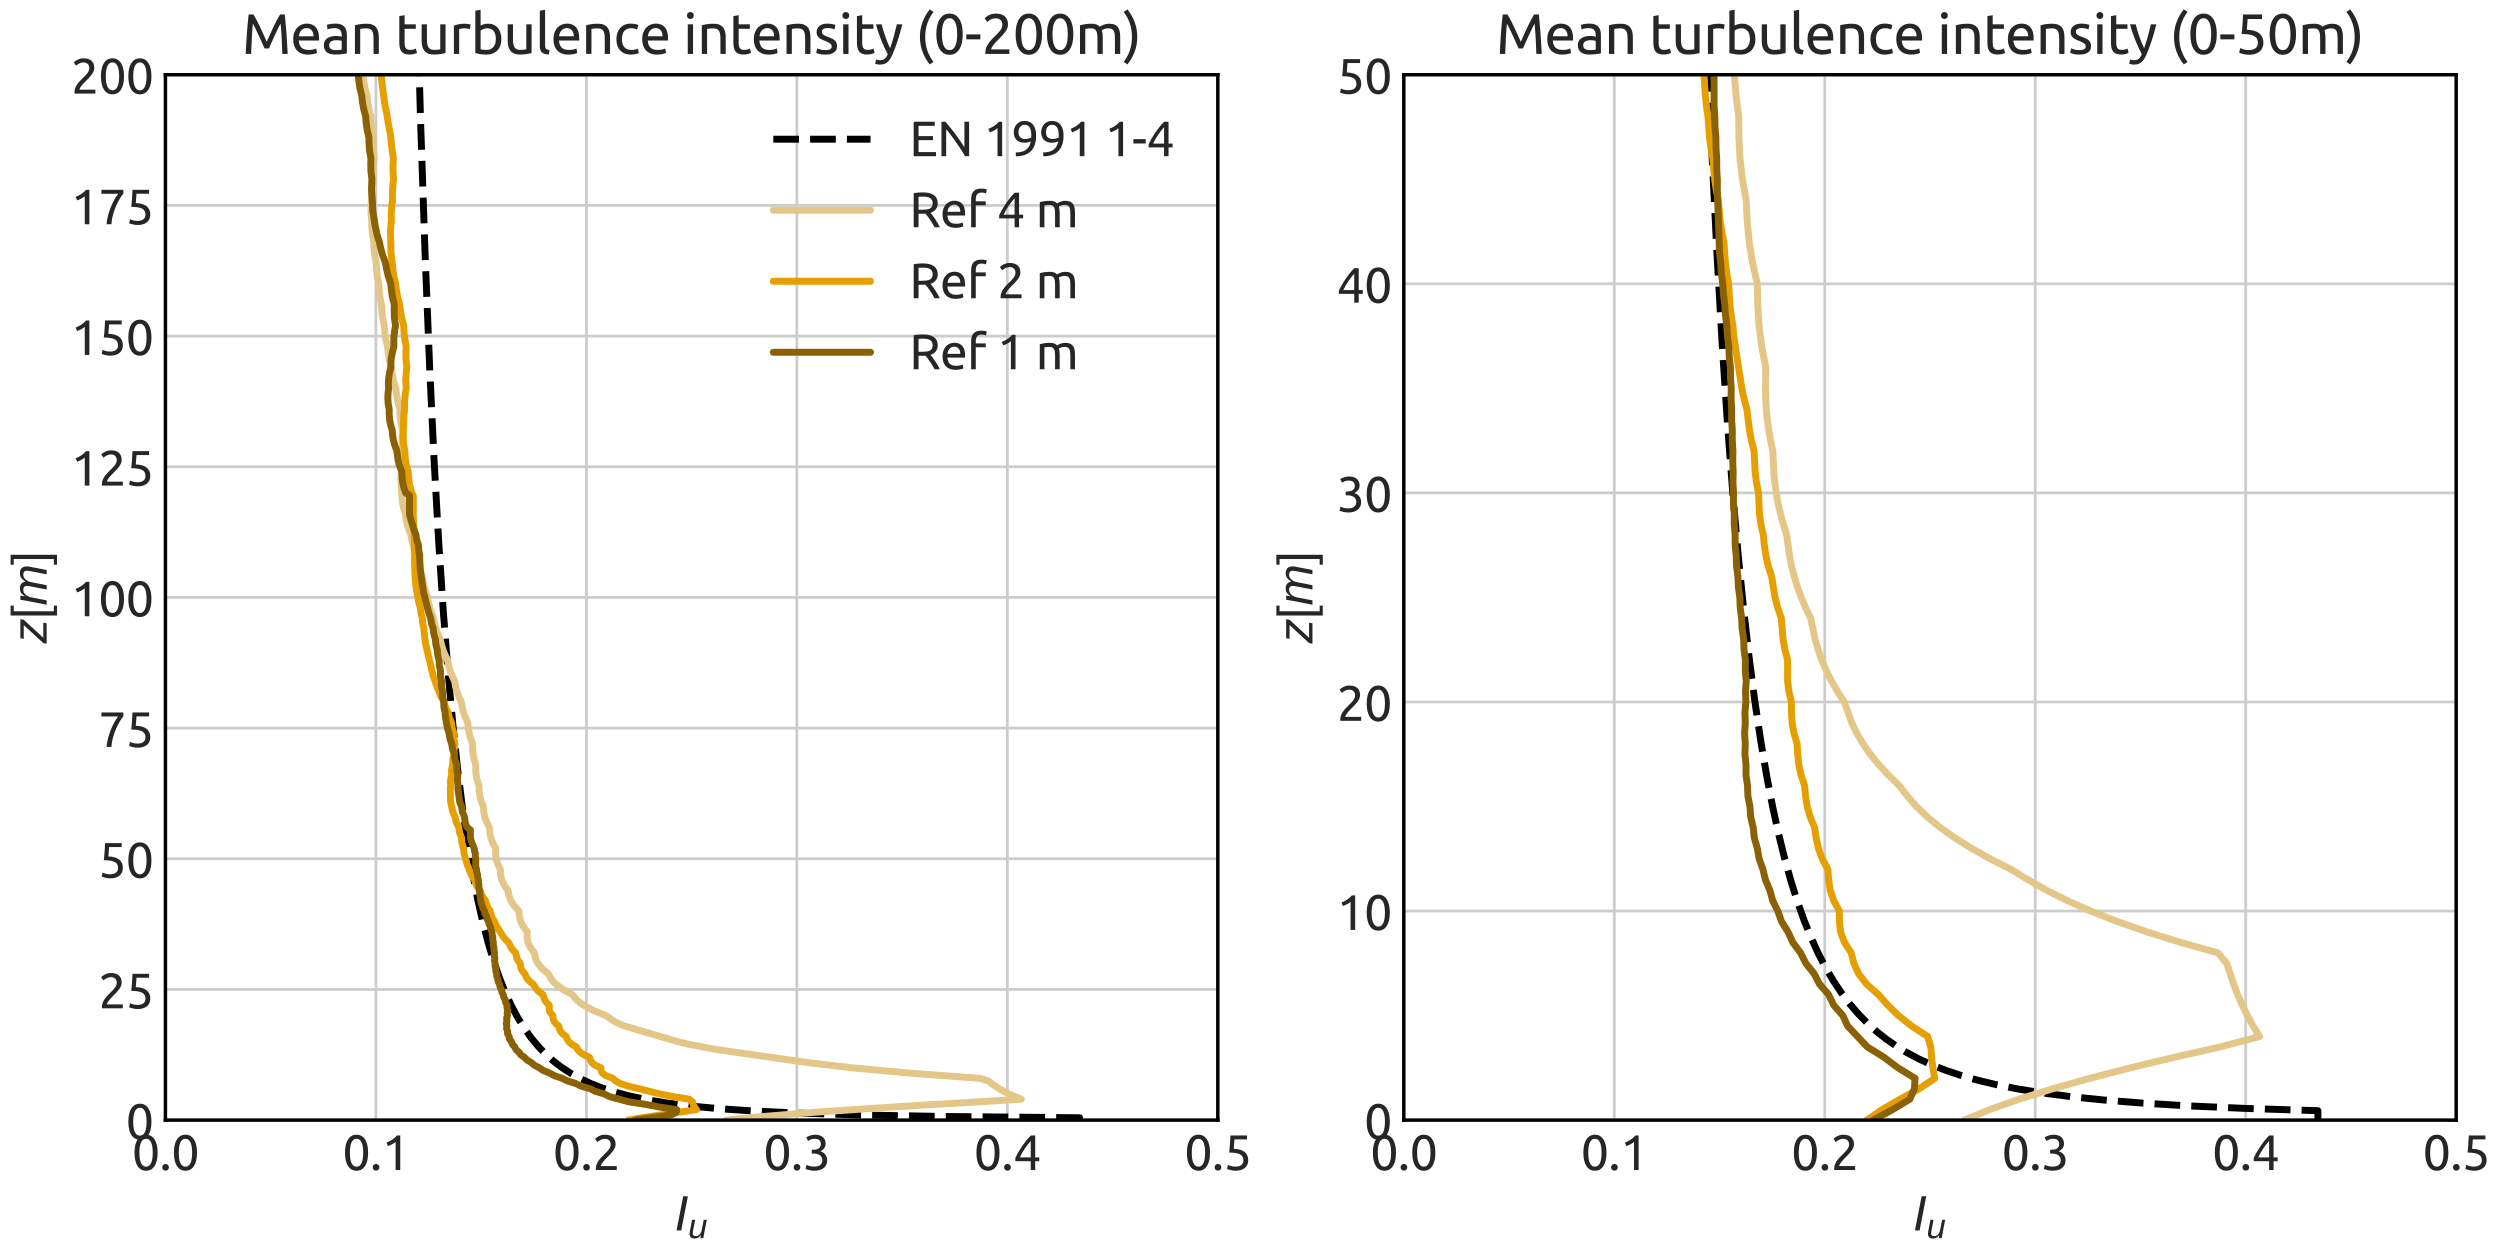 <?xml version="1.0" encoding="utf-8" standalone="no"?>
<!DOCTYPE svg PUBLIC "-//W3C//DTD SVG 1.1//EN"
  "http://www.w3.org/Graphics/SVG/1.1/DTD/svg11.dtd">
<svg xmlns:xlink="http://www.w3.org/1999/xlink" width="720pt" height="360pt" viewBox="0 0 720 360" xmlns="http://www.w3.org/2000/svg" version="1.1">
 <defs>
  <style type="text/css">*{stroke-linejoin: round; stroke-linecap: butt}</style>
 </defs>
 <g id="figure_1">
  <g id="patch_1">
   <path d="M 0 360 
L 720 360 
L 720 0 
L 0 0 
z
" style="fill: #ffffff"/>
  </g>
  <g id="axes_1">
   <g id="patch_2">
    <path d="M 47.644 322.594 
L 350.73 322.594 
L 350.73 21.528 
L 47.644 21.528 
z
" style="fill: #ffffff"/>
   </g>
   <g id="matplotlib.axis_1">
    <g id="xtick_1">
     <g id="line2d_1">
      <path d="M 47.644 322.594 
L 47.644 21.528 
" clip-path="url(#pdcd94ade1b)" style="fill: none; stroke: #cccccc; stroke-width: 0.8; stroke-linecap: round"/>
     </g>
     <g id="line2d_2"/>
     <g id="text_1">
      <!-- 0.0 -->
      <g style="fill: #262626" transform="translate(38.026 336.957) scale(0.14 -0.14)">
       <defs>
        <path id="Ubuntu-30" d="M 320 2221 
Q 320 3334 713 3936 
Q 1107 4538 1805 4538 
Q 2502 4538 2896 3936 
Q 3290 3334 3290 2221 
Q 3290 1107 2896 505 
Q 2502 -96 1805 -96 
Q 1107 -96 713 505 
Q 320 1107 320 2221 
z
M 2662 2221 
Q 2662 2586 2620 2912 
Q 2579 3238 2480 3481 
Q 2381 3725 2214 3869 
Q 2048 4013 1805 4013 
Q 1562 4013 1395 3869 
Q 1229 3725 1129 3481 
Q 1030 3238 988 2912 
Q 947 2586 947 2221 
Q 947 1856 988 1529 
Q 1030 1203 1129 960 
Q 1229 717 1395 573 
Q 1562 429 1805 429 
Q 2048 429 2214 573 
Q 2381 717 2480 960 
Q 2579 1203 2620 1529 
Q 2662 1856 2662 2221 
z
" transform="scale(0.016)"/>
        <path id="Ubuntu-2e" d="M 1216 346 
Q 1216 173 1101 45 
Q 986 -83 787 -83 
Q 589 -83 473 45 
Q 358 173 358 346 
Q 358 518 473 646 
Q 589 774 787 774 
Q 986 774 1101 646 
Q 1216 518 1216 346 
z
" transform="scale(0.016)"/>
       </defs>
       <use xlink:href="#Ubuntu-30"/>
       <use xlink:href="#Ubuntu-2e" transform="translate(56.4 0)"/>
       <use xlink:href="#Ubuntu-30" transform="translate(81 0)"/>
      </g>
     </g>
    </g>
    <g id="xtick_2">
     <g id="line2d_3">
      <path d="M 108.261 322.594 
L 108.261 21.528 
" clip-path="url(#pdcd94ade1b)" style="fill: none; stroke: #cccccc; stroke-width: 0.8; stroke-linecap: round"/>
     </g>
     <g id="line2d_4"/>
     <g id="text_2">
      <!-- 0.1 -->
      <g style="fill: #262626" transform="translate(98.643 336.957) scale(0.14 -0.14)">
       <defs>
        <path id="Ubuntu-31" d="M 595 3520 
Q 960 3661 1305 3881 
Q 1651 4102 1939 4435 
L 2362 4435 
L 2362 0 
L 1766 0 
L 1766 3610 
Q 1690 3539 1578 3462 
Q 1466 3386 1334 3315 
Q 1203 3245 1059 3181 
Q 915 3117 781 3072 
L 595 3520 
z
" transform="scale(0.016)"/>
       </defs>
       <use xlink:href="#Ubuntu-30"/>
       <use xlink:href="#Ubuntu-2e" transform="translate(56.4 0)"/>
       <use xlink:href="#Ubuntu-31" transform="translate(81 0)"/>
      </g>
     </g>
    </g>
    <g id="xtick_3">
     <g id="line2d_5">
      <path d="M 168.878 322.594 
L 168.878 21.528 
" clip-path="url(#pdcd94ade1b)" style="fill: none; stroke: #cccccc; stroke-width: 0.8; stroke-linecap: round"/>
     </g>
     <g id="line2d_6"/>
     <g id="text_3">
      <!-- 0.2 -->
      <g style="fill: #262626" transform="translate(159.26 336.957) scale(0.14 -0.14)">
       <defs>
        <path id="Ubuntu-32" d="M 2989 3302 
Q 2989 3072 2896 2857 
Q 2803 2643 2649 2435 
Q 2496 2227 2304 2025 
Q 2112 1824 1920 1632 
Q 1811 1523 1667 1376 
Q 1523 1229 1395 1069 
Q 1267 909 1180 761 
Q 1094 614 1094 506 
L 3136 506 
L 3136 0 
L 448 0 
Q 442 38 442 76 
Q 442 115 442 147 
Q 442 448 541 707 
Q 640 966 800 1196 
Q 960 1427 1158 1632 
Q 1357 1837 1549 2029 
Q 1709 2182 1853 2332 
Q 1997 2483 2109 2633 
Q 2221 2784 2288 2944 
Q 2355 3104 2355 3283 
Q 2355 3475 2294 3609 
Q 2234 3744 2131 3833 
Q 2029 3923 1891 3964 
Q 1754 4006 1600 4006 
Q 1414 4006 1260 3955 
Q 1107 3904 985 3837 
Q 864 3770 781 3696 
Q 698 3622 653 3584 
L 358 4006 
Q 416 4070 531 4163 
Q 646 4256 806 4339 
Q 966 4422 1164 4480 
Q 1363 4538 1594 4538 
Q 2291 4538 2640 4214 
Q 2989 3891 2989 3302 
z
" transform="scale(0.016)"/>
       </defs>
       <use xlink:href="#Ubuntu-30"/>
       <use xlink:href="#Ubuntu-2e" transform="translate(56.4 0)"/>
       <use xlink:href="#Ubuntu-32" transform="translate(81 0)"/>
      </g>
     </g>
    </g>
    <g id="xtick_4">
     <g id="line2d_7">
      <path d="M 229.496 322.594 
L 229.496 21.528 
" clip-path="url(#pdcd94ade1b)" style="fill: none; stroke: #cccccc; stroke-width: 0.8; stroke-linecap: round"/>
     </g>
     <g id="line2d_8"/>
     <g id="text_4">
      <!-- 0.3 -->
      <g style="fill: #262626" transform="translate(219.877 336.957) scale(0.14 -0.14)">
       <defs>
        <path id="Ubuntu-33" d="M 1446 435 
Q 2016 435 2262 659 
Q 2509 883 2509 1261 
Q 2509 1504 2406 1670 
Q 2304 1837 2137 1936 
Q 1971 2035 1750 2076 
Q 1530 2118 1299 2118 
L 1146 2118 
L 1146 2605 
L 1357 2605 
Q 1517 2605 1686 2637 
Q 1856 2669 1997 2752 
Q 2138 2835 2227 2979 
Q 2317 3123 2317 3341 
Q 2317 3520 2253 3648 
Q 2189 3776 2083 3859 
Q 1978 3942 1840 3977 
Q 1702 4013 1549 4013 
Q 1242 4013 1027 3923 
Q 813 3834 666 3738 
L 435 4192 
Q 512 4243 630 4304 
Q 749 4365 896 4416 
Q 1043 4467 1212 4502 
Q 1382 4538 1568 4538 
Q 1920 4538 2176 4451 
Q 2432 4365 2598 4208 
Q 2765 4051 2848 3836 
Q 2931 3622 2931 3373 
Q 2931 3027 2732 2780 
Q 2534 2534 2253 2406 
Q 2426 2355 2586 2259 
Q 2746 2163 2864 2016 
Q 2982 1869 3056 1677 
Q 3130 1485 3130 1248 
Q 3130 960 3030 713 
Q 2931 467 2723 288 
Q 2515 109 2201 6 
Q 1888 -96 1459 -96 
Q 1293 -96 1117 -70 
Q 941 -45 787 -6 
Q 634 32 518 70 
Q 403 109 352 134 
L 467 653 
Q 576 602 829 518 
Q 1082 435 1446 435 
z
" transform="scale(0.016)"/>
       </defs>
       <use xlink:href="#Ubuntu-30"/>
       <use xlink:href="#Ubuntu-2e" transform="translate(56.4 0)"/>
       <use xlink:href="#Ubuntu-33" transform="translate(81 0)"/>
      </g>
     </g>
    </g>
    <g id="xtick_5">
     <g id="line2d_9">
      <path d="M 290.113 322.594 
L 290.113 21.528 
" clip-path="url(#pdcd94ade1b)" style="fill: none; stroke: #cccccc; stroke-width: 0.8; stroke-linecap: round"/>
     </g>
     <g id="line2d_10"/>
     <g id="text_5">
      <!-- 0.4 -->
      <g style="fill: #262626" transform="translate(280.494 336.957) scale(0.14 -0.14)">
       <defs>
        <path id="Ubuntu-34" d="M 256 1536 
Q 378 1818 589 2192 
Q 800 2566 1065 2963 
Q 1331 3360 1635 3744 
Q 1939 4128 2246 4435 
L 2816 4435 
L 2816 1619 
L 3341 1619 
L 3341 1133 
L 2816 1133 
L 2816 0 
L 2240 0 
L 2240 1133 
L 256 1133 
L 256 1536 
z
M 2240 3731 
Q 2048 3526 1853 3273 
Q 1658 3021 1472 2745 
Q 1286 2470 1123 2182 
Q 960 1894 832 1619 
L 2240 1619 
L 2240 3731 
z
" transform="scale(0.016)"/>
       </defs>
       <use xlink:href="#Ubuntu-30"/>
       <use xlink:href="#Ubuntu-2e" transform="translate(56.4 0)"/>
       <use xlink:href="#Ubuntu-34" transform="translate(81 0)"/>
      </g>
     </g>
    </g>
    <g id="xtick_6">
     <g id="line2d_11">
      <path d="M 350.73 322.594 
L 350.73 21.528 
" clip-path="url(#pdcd94ade1b)" style="fill: none; stroke: #cccccc; stroke-width: 0.8; stroke-linecap: round"/>
     </g>
     <g id="line2d_12"/>
     <g id="text_6">
      <!-- 0.5 -->
      <g style="fill: #262626" transform="translate(341.112 336.957) scale(0.14 -0.14)">
       <defs>
        <path id="Ubuntu-35" d="M 1274 2726 
Q 2240 2688 2691 2304 
Q 3142 1920 3142 1261 
Q 3142 966 3043 716 
Q 2944 467 2742 288 
Q 2541 109 2233 6 
Q 1926 -96 1504 -96 
Q 1338 -96 1165 -70 
Q 992 -45 845 -6 
Q 698 32 582 70 
Q 467 109 416 134 
L 531 653 
Q 640 602 886 518 
Q 1133 435 1491 435 
Q 1779 435 1974 499 
Q 2170 563 2291 672 
Q 2413 781 2467 925 
Q 2522 1069 2522 1229 
Q 2522 1472 2438 1661 
Q 2355 1850 2144 1978 
Q 1933 2106 1581 2173 
Q 1229 2240 691 2240 
Q 730 2554 752 2829 
Q 774 3104 793 3366 
Q 813 3629 825 3888 
Q 838 4147 851 4435 
L 2989 4435 
L 2989 3930 
L 1370 3930 
Q 1363 3834 1350 3670 
Q 1338 3507 1325 3331 
Q 1312 3155 1299 2988 
Q 1286 2822 1274 2726 
z
" transform="scale(0.016)"/>
       </defs>
       <use xlink:href="#Ubuntu-30"/>
       <use xlink:href="#Ubuntu-2e" transform="translate(56.4 0)"/>
       <use xlink:href="#Ubuntu-35" transform="translate(81 0)"/>
      </g>
     </g>
    </g>
    <g id="text_7">
     <!-- $I_{u}$ -->
     <g style="fill: #262626" transform="translate(194.287 354.41) scale(0.14 -0.14)">
      <defs>
       <path id="LiberationSans-Italic-49" d="M 253 0 
L 1109 4403 
L 1706 4403 
L 850 0 
L 253 0 
z
" transform="scale(0.016)"/>
       <path id="LiberationSans-Italic-75" d="M 1297 3381 
L 903 1366 
Q 847 1091 847 897 
Q 847 375 1406 375 
Q 1800 375 2100 675 
Q 2400 975 2500 1488 
L 2869 3381 
L 3431 3381 
L 2913 722 
Q 2850 425 2791 0 
L 2259 0 
Q 2259 34 2292 242 
Q 2325 450 2347 578 
L 2338 578 
Q 2078 219 1817 80 
Q 1556 -59 1197 -59 
Q 734 -59 501 169 
Q 269 397 269 828 
Q 269 1028 334 1341 
L 731 3381 
L 1297 3381 
z
" transform="scale(0.016)"/>
      </defs>
      <use xlink:href="#LiberationSans-Italic-49" transform="translate(0 0.203)"/>
      <use xlink:href="#LiberationSans-Italic-75" transform="translate(27.783 -15.645) scale(0.7)"/>
     </g>
    </g>
   </g>
   <g id="matplotlib.axis_2">
    <g id="ytick_1">
     <g id="line2d_13">
      <path d="M 47.644 322.594 
L 350.73 322.594 
" clip-path="url(#pdcd94ade1b)" style="fill: none; stroke: #cccccc; stroke-width: 0.8; stroke-linecap: round"/>
     </g>
     <g id="line2d_14"/>
     <g id="text_8">
      <!-- 0 -->
      <g style="fill: #262626" transform="translate(36.247 328.025) scale(0.14 -0.14)">
       <use xlink:href="#Ubuntu-30"/>
      </g>
     </g>
    </g>
    <g id="ytick_2">
     <g id="line2d_15">
      <path d="M 47.644 284.96 
L 350.73 284.96 
" clip-path="url(#pdcd94ade1b)" style="fill: none; stroke: #cccccc; stroke-width: 0.8; stroke-linecap: round"/>
     </g>
     <g id="line2d_16"/>
     <g id="text_9">
      <!-- 25 -->
      <g style="fill: #262626" transform="translate(28.35 290.392) scale(0.14 -0.14)">
       <use xlink:href="#Ubuntu-32"/>
       <use xlink:href="#Ubuntu-35" transform="translate(56.4 0)"/>
      </g>
     </g>
    </g>
    <g id="ytick_3">
     <g id="line2d_17">
      <path d="M 47.644 247.327 
L 350.73 247.327 
" clip-path="url(#pdcd94ade1b)" style="fill: none; stroke: #cccccc; stroke-width: 0.8; stroke-linecap: round"/>
     </g>
     <g id="line2d_18"/>
     <g id="text_10">
      <!-- 50 -->
      <g style="fill: #262626" transform="translate(28.35 252.759) scale(0.14 -0.14)">
       <use xlink:href="#Ubuntu-35"/>
       <use xlink:href="#Ubuntu-30" transform="translate(56.4 0)"/>
      </g>
     </g>
    </g>
    <g id="ytick_4">
     <g id="line2d_19">
      <path d="M 47.644 209.694 
L 350.73 209.694 
" clip-path="url(#pdcd94ade1b)" style="fill: none; stroke: #cccccc; stroke-width: 0.8; stroke-linecap: round"/>
     </g>
     <g id="line2d_20"/>
     <g id="text_11">
      <!-- 75 -->
      <g style="fill: #262626" transform="translate(28.35 215.125) scale(0.14 -0.14)">
       <defs>
        <path id="Ubuntu-37" d="M 1043 0 
Q 1082 512 1226 1078 
Q 1370 1645 1581 2179 
Q 1792 2714 2045 3171 
Q 2298 3629 2541 3917 
L 384 3917 
L 384 4435 
L 3206 4435 
L 3206 3942 
Q 2995 3699 2739 3273 
Q 2483 2848 2256 2320 
Q 2029 1792 1865 1193 
Q 1702 595 1664 0 
L 1043 0 
z
" transform="scale(0.016)"/>
       </defs>
       <use xlink:href="#Ubuntu-37"/>
       <use xlink:href="#Ubuntu-35" transform="translate(56.4 0)"/>
      </g>
     </g>
    </g>
    <g id="ytick_5">
     <g id="line2d_21">
      <path d="M 47.644 172.061 
L 350.73 172.061 
" clip-path="url(#pdcd94ade1b)" style="fill: none; stroke: #cccccc; stroke-width: 0.8; stroke-linecap: round"/>
     </g>
     <g id="line2d_22"/>
     <g id="text_12">
      <!-- 100 -->
      <g style="fill: #262626" transform="translate(20.453 177.492) scale(0.14 -0.14)">
       <use xlink:href="#Ubuntu-31"/>
       <use xlink:href="#Ubuntu-30" transform="translate(56.4 0)"/>
       <use xlink:href="#Ubuntu-30" transform="translate(112.8 0)"/>
      </g>
     </g>
    </g>
    <g id="ytick_6">
     <g id="line2d_23">
      <path d="M 47.644 134.427 
L 350.73 134.427 
" clip-path="url(#pdcd94ade1b)" style="fill: none; stroke: #cccccc; stroke-width: 0.8; stroke-linecap: round"/>
     </g>
     <g id="line2d_24"/>
     <g id="text_13">
      <!-- 125 -->
      <g style="fill: #262626" transform="translate(20.453 139.859) scale(0.14 -0.14)">
       <use xlink:href="#Ubuntu-31"/>
       <use xlink:href="#Ubuntu-32" transform="translate(56.4 0)"/>
       <use xlink:href="#Ubuntu-35" transform="translate(112.8 0)"/>
      </g>
     </g>
    </g>
    <g id="ytick_7">
     <g id="line2d_25">
      <path d="M 47.644 96.794 
L 350.73 96.794 
" clip-path="url(#pdcd94ade1b)" style="fill: none; stroke: #cccccc; stroke-width: 0.8; stroke-linecap: round"/>
     </g>
     <g id="line2d_26"/>
     <g id="text_14">
      <!-- 150 -->
      <g style="fill: #262626" transform="translate(20.453 102.226) scale(0.14 -0.14)">
       <use xlink:href="#Ubuntu-31"/>
       <use xlink:href="#Ubuntu-35" transform="translate(56.4 0)"/>
       <use xlink:href="#Ubuntu-30" transform="translate(112.8 0)"/>
      </g>
     </g>
    </g>
    <g id="ytick_8">
     <g id="line2d_27">
      <path d="M 47.644 59.161 
L 350.73 59.161 
" clip-path="url(#pdcd94ade1b)" style="fill: none; stroke: #cccccc; stroke-width: 0.8; stroke-linecap: round"/>
     </g>
     <g id="line2d_28"/>
     <g id="text_15">
      <!-- 175 -->
      <g style="fill: #262626" transform="translate(20.453 64.593) scale(0.14 -0.14)">
       <use xlink:href="#Ubuntu-31"/>
       <use xlink:href="#Ubuntu-37" transform="translate(56.4 0)"/>
       <use xlink:href="#Ubuntu-35" transform="translate(112.8 0)"/>
      </g>
     </g>
    </g>
    <g id="ytick_9">
     <g id="line2d_29">
      <path d="M 47.644 21.528 
L 350.73 21.528 
" clip-path="url(#pdcd94ade1b)" style="fill: none; stroke: #cccccc; stroke-width: 0.8; stroke-linecap: round"/>
     </g>
     <g id="line2d_30"/>
     <g id="text_16">
      <!-- 200 -->
      <g style="fill: #262626" transform="translate(20.453 26.959) scale(0.14 -0.14)">
       <use xlink:href="#Ubuntu-32"/>
       <use xlink:href="#Ubuntu-30" transform="translate(56.4 0)"/>
       <use xlink:href="#Ubuntu-30" transform="translate(112.8 0)"/>
      </g>
     </g>
    </g>
    <g id="text_17">
     <!-- $z[m]$ -->
     <g style="fill: #262626" transform="translate(13.513 185.291) rotate(-90) scale(0.14 -0.14)">
      <defs>
       <path id="LiberationSans-Italic-7a" d="M -38 0 
L 34 428 
L 2353 2947 
L 584 2947 
L 663 3381 
L 3113 3381 
L 3038 2953 
L 719 434 
L 2659 434 
L 2581 0 
L -38 0 
z
" transform="scale(0.016)"/>
       <path id="LiberationSans-5b" d="M 456 -1328 
L 456 4638 
L 1728 4638 
L 1728 4234 
L 1000 4234 
L 1000 -925 
L 1728 -925 
L 1728 -1328 
L 456 -1328 
z
" transform="scale(0.016)"/>
       <path id="LiberationSans-Italic-6d" d="M 2063 0 
L 2450 1981 
Q 2528 2372 2528 2525 
Q 2528 2759 2409 2882 
Q 2291 3006 2022 3006 
Q 1659 3006 1389 2697 
Q 1119 2388 1034 1888 
L 666 0 
L 106 0 
L 625 2659 
Q 688 2956 747 3381 
L 1278 3381 
Q 1278 3347 1245 3139 
Q 1213 2931 1191 2803 
L 1200 2803 
Q 1428 3159 1658 3300 
Q 1888 3441 2206 3441 
Q 2584 3441 2806 3255 
Q 3028 3069 3072 2716 
Q 3331 3122 3582 3281 
Q 3834 3441 4159 3441 
Q 4581 3441 4807 3212 
Q 5034 2984 5034 2553 
Q 5034 2353 4969 2041 
L 4572 0 
L 4016 0 
L 4403 1981 
Q 4481 2372 4481 2525 
Q 4481 2759 4362 2882 
Q 4244 3006 3975 3006 
Q 3613 3006 3344 2701 
Q 3075 2397 2988 1897 
L 2619 0 
L 2063 0 
z
" transform="scale(0.016)"/>
       <path id="LiberationSans-5d" d="M 50 -1328 
L 50 -925 
L 778 -925 
L 778 4234 
L 50 4234 
L 50 4638 
L 1322 4638 
L 1322 -1328 
L 50 -1328 
z
" transform="scale(0.016)"/>
      </defs>
      <use xlink:href="#LiberationSans-Italic-7a" transform="translate(0 0.531)"/>
      <use xlink:href="#LiberationSans-5b" transform="translate(50 0.531)"/>
      <use xlink:href="#LiberationSans-Italic-6d" transform="translate(77.783 0.531)"/>
      <use xlink:href="#LiberationSans-5d" transform="translate(161.084 0.531)"/>
     </g>
    </g>
   </g>
   <g id="line2d_31">
    <path d="M 310.901 322.594 
L 310.901 321.916 
L 272.102 321.548 
L 247.77 321.113 
L 230.362 320.592 
L 217.144 319.979 
L 206.95 319.287 
L 198.657 318.501 
L 191.864 317.634 
L 186.285 316.706 
L 181.414 315.677 
L 177.148 314.552 
L 173.405 313.338 
L 170.118 312.05 
L 166.999 310.583 
L 164.257 309.051 
L 161.639 307.323 
L 159.34 305.548 
L 157.132 303.568 
L 155.009 301.359 
L 152.967 298.894 
L 151.002 296.144 
L 149.108 293.076 
L 147.283 289.653 
L 145.522 285.834 
L 143.822 281.573 
L 142.18 276.82 
L 140.593 271.517 
L 139.059 265.6 
L 137.575 258.999 
L 136.138 251.634 
L 134.622 242.625 
L 133.156 232.474 
L 131.74 221.035 
L 130.37 208.145 
L 129.043 193.621 
L 127.653 175.8 
L 126.31 155.518 
L 125.011 132.436 
L 123.755 106.166 
L 122.447 73.805 
L 121.182 36.606 
L 120.097 -1 
L 120.097 -1 
" clip-path="url(#pdcd94ade1b)" style="fill: none; stroke-dasharray: 7.4,3.2; stroke-dashoffset: 0; stroke: #000000; stroke-width: 2"/>
   </g>
   <g id="line2d_32">
    <path d="M 209.048 322.594 
L 216.331 321.841 
L 234.509 320.336 
L 256.859 318.83 
L 294.135 316.572 
L 290.592 315.067 
L 287.802 313.562 
L 285.584 312.056 
L 284.647 311.304 
L 282.099 310.551 
L 261.706 309.046 
L 245.466 307.54 
L 232.673 306.035 
L 206.335 302.272 
L 198.419 300.766 
L 195.279 300.014 
L 179.886 295.498 
L 178.112 294.745 
L 176.665 293.992 
L 174.495 292.487 
L 170.815 290.982 
L 168.028 289.476 
L 166.963 288.724 
L 166.112 287.971 
L 164.839 286.466 
L 162.118 284.96 
L 160.085 283.455 
L 159.324 282.702 
L 158.73 281.95 
L 157.9 280.444 
L 156.123 278.939 
L 154.892 277.434 
L 154.48 276.681 
L 154.201 275.928 
L 153.919 274.423 
L 152.755 272.918 
L 152.054 271.412 
L 151.813 269.907 
L 151.877 268.402 
L 150.72 266.896 
L 149.956 265.391 
L 149.582 263.886 
L 149.452 262.38 
L 148.089 260.875 
L 147.12 259.37 
L 146.547 257.864 
L 146.26 256.359 
L 145.167 254.854 
L 144.463 253.348 
L 144.145 251.843 
L 144.114 250.338 
L 143.328 248.832 
L 142.858 247.327 
L 142.703 245.822 
L 142.757 244.316 
L 141.925 242.811 
L 141.358 241.306 
L 141.057 239.8 
L 140.94 238.295 
L 140.148 236.79 
L 139.604 235.284 
L 139.31 233.779 
L 139.201 232.274 
L 138.581 230.768 
L 138.178 229.263 
L 137.992 227.758 
L 137.963 226.252 
L 137.456 224.747 
L 137.139 223.242 
L 137.013 221.736 
L 137.021 220.231 
L 136.558 218.726 
L 136.261 217.22 
L 136.13 215.715 
L 136.102 214.21 
L 135.309 211.952 
L 134.976 210.447 
L 134.71 208.189 
L 133.726 205.931 
L 133.278 204.425 
L 132.864 202.167 
L 132.139 200.662 
L 131.581 199.157 
L 131.193 197.651 
L 130.922 196.146 
L 129.876 193.888 
L 129.38 192.383 
L 128.887 190.125 
L 127.824 187.867 
L 127.112 185.609 
L 126.787 184.103 
L 125.801 181.845 
L 125.143 179.587 
L 124.849 178.082 
L 123.983 175.824 
L 123.411 173.566 
L 123.158 172.061 
L 122.386 169.803 
L 121.869 167.545 
L 121.631 166.039 
L 120.856 163.781 
L 120.318 161.523 
L 120.055 160.018 
L 119.211 157.76 
L 118.614 155.502 
L 118.318 153.997 
L 117.48 151.739 
L 116.937 149.481 
L 116.707 147.975 
L 116.075 145.717 
L 115.845 144.212 
L 115.447 138.191 
L 115.609 135.18 
L 115.6 132.922 
L 115.88 130.664 
L 115.991 129.911 
L 115.777 127.653 
L 115.81 125.395 
L 115.92 123.89 
L 115.46 121.632 
L 115.232 119.374 
L 115.168 117.869 
L 114.542 115.611 
L 114.151 113.353 
L 113.987 111.847 
L 113.328 109.589 
L 112.903 107.331 
L 112.721 105.826 
L 112.112 103.568 
L 111.746 101.31 
L 111.607 99.805 
L 111.066 97.547 
L 110.77 95.289 
L 110.679 93.784 
L 110.19 91.526 
L 109.932 89.268 
L 109.858 87.762 
L 109.399 85.504 
L 109.159 83.246 
L 109.09 81.741 
L 108.641 79.483 
L 108.417 77.225 
L 108.362 75.72 
L 107.918 73.462 
L 107.709 71.204 
L 107.666 69.698 
L 107.246 67.44 
L 107.081 65.182 
L 107.086 63.677 
L 106.843 61.419 
L 106.878 59.161 
L 106.986 56.903 
L 107.039 54.645 
L 107.348 52.387 
L 107.47 51.634 
L 107.403 49.376 
L 107.571 47.118 
L 107.769 45.613 
L 107.523 43.355 
L 107.492 41.097 
L 107.552 39.592 
L 107.123 37.334 
L 106.887 35.076 
L 106.804 33.57 
L 106.241 31.312 
L 105.86 29.054 
L 105.682 27.549 
L 105.103 25.291 
L 104.701 23.033 
L 104.312 20.775 
L 103.832 18.517 
L 102.961 12.496 
L 102.811 10.238 
L 102.802 0.453 
L 102.802 -1 
L 102.802 -1 
" clip-path="url(#pdcd94ade1b)" style="fill: none; stroke: #e3c789; stroke-width: 2; stroke-linecap: round"/>
   </g>
   <g id="line2d_33">
    <path d="M 181.006 322.594 
L 185.359 321.841 
L 200.588 319.583 
L 200.009 318.83 
L 199.637 318.078 
L 199.418 317.325 
L 198.508 316.572 
L 193.902 315.82 
L 190.098 315.067 
L 180.971 312.809 
L 178.614 312.056 
L 177.262 311.304 
L 176.487 310.551 
L 174.557 309.798 
L 173.438 309.046 
L 173.098 308.293 
L 173.066 307.54 
L 171.451 306.788 
L 170.433 306.035 
L 169.998 305.282 
L 169.766 304.53 
L 168.165 303.777 
L 167.04 303.024 
L 166.388 302.272 
L 165.959 301.519 
L 164.687 300.766 
L 163.818 300.014 
L 163.349 299.261 
L 163.065 298.508 
L 162.057 297.756 
L 161.401 297.003 
L 161.092 296.25 
L 160.92 295.498 
L 160.018 294.745 
L 159.475 293.992 
L 159.289 293.24 
L 159.26 292.487 
L 158.552 291.734 
L 158.174 290.982 
L 158.181 289.476 
L 157.395 288.724 
L 156.867 287.971 
L 156.375 286.466 
L 155.343 285.713 
L 154.557 284.96 
L 153.577 283.455 
L 152.617 282.702 
L 151.916 281.95 
L 151.476 281.197 
L 151.176 280.444 
L 150.497 279.692 
L 150.066 278.939 
L 149.804 277.434 
L 149.21 276.681 
L 148.826 275.928 
L 148.526 274.423 
L 147.767 273.67 
L 147.189 272.918 
L 146.457 271.412 
L 145.639 270.66 
L 144.992 269.907 
L 142.67 266.144 
L 142.431 265.391 
L 141.92 264.638 
L 141.562 263.886 
L 141.2 262.38 
L 140.66 261.628 
L 140.27 260.875 
L 139.833 259.37 
L 139.225 258.617 
L 138.773 257.864 
L 138.239 256.359 
L 137.628 255.606 
L 137.172 254.854 
L 136.637 253.348 
L 136.091 252.596 
L 135.689 251.843 
L 134.807 249.585 
L 134.502 248.832 
L 133.881 246.574 
L 133.661 245.822 
L 133.522 244.316 
L 133.035 242.811 
L 132.932 241.306 
L 132.349 239.8 
L 132.132 238.295 
L 131.407 236.79 
L 131.056 235.284 
L 130.402 233.779 
L 129.754 230.768 
L 129.684 227.005 
L 129.823 226.252 
L 129.728 225.5 
L 129.749 224.747 
L 130.068 223.242 
L 130.041 221.736 
L 130.389 220.231 
L 130.43 218.726 
L 130.807 217.22 
L 130.748 215.715 
L 131.003 214.21 
L 130.699 212.705 
L 130.724 211.199 
L 130.218 209.694 
L 130.047 208.189 
L 129.396 206.683 
L 129.074 205.178 
L 128.306 203.673 
L 127.862 202.167 
L 127.031 200.662 
L 126.11 198.404 
L 125.532 196.899 
L 125.326 196.146 
L 124.747 194.641 
L 122.614 185.609 
L 122.315 183.351 
L 122.136 181.845 
L 122.106 181.093 
L 121.756 179.587 
L 121.632 178.082 
L 121.231 176.577 
L 121.055 175.071 
L 120.632 173.566 
L 120.213 171.308 
L 119.966 169.803 
L 119.746 168.297 
L 119.607 166.792 
L 119.488 165.287 
L 119.44 163.781 
L 119.389 162.276 
L 119.392 160.771 
L 119.44 160.018 
L 119.321 158.513 
L 119.308 156.255 
L 119.304 154.749 
L 119.35 153.997 
L 119.209 152.491 
L 119.106 150.233 
L 119.021 148.728 
L 119.035 142.707 
L 118.555 141.954 
L 117.965 139.696 
L 117.659 137.438 
L 117.57 135.933 
L 116.953 133.675 
L 116.657 131.417 
L 116.604 129.911 
L 116.2 127.653 
L 116.117 126.148 
L 116.296 119.374 
L 116.553 117.869 
L 116.504 115.611 
L 116.736 113.353 
L 116.999 111.847 
L 116.857 109.589 
L 116.983 107.331 
L 117.17 105.826 
L 116.914 103.568 
L 116.908 101.31 
L 116.997 99.805 
L 116.549 97.547 
L 116.328 95.289 
L 116.267 93.784 
L 115.663 91.526 
L 115.285 89.268 
L 115.125 87.762 
L 114.503 85.504 
L 114.111 83.246 
L 113.95 81.741 
L 113.404 79.483 
L 113.106 77.225 
L 112.873 74.967 
L 112.596 72.709 
L 112.57 70.451 
L 112.518 68.946 
L 112.45 66.688 
L 112.615 64.43 
L 112.696 63.677 
L 112.667 61.419 
L 112.845 59.161 
L 113.048 57.656 
L 113.01 55.398 
L 113.163 53.14 
L 113.338 51.634 
L 113.185 49.376 
L 113.209 47.118 
L 113.287 45.613 
L 112.843 42.602 
L 112.46 38.839 
L 111.868 35.828 
L 111.396 32.818 
L 110.924 30.56 
L 110.081 24.538 
L 109.113 14.754 
L 108.804 12.496 
L 108.684 10.238 
L 108.684 -1 
L 108.684 -1 
" clip-path="url(#pdcd94ade1b)" style="fill: none; stroke: #e69f00; stroke-width: 2; stroke-linecap: round"/>
   </g>
   <g id="line2d_34">
    <path d="M 182.813 322.594 
L 193.361 321.088 
L 194.703 320.336 
L 194.888 319.583 
L 189.968 318.83 
L 185.968 318.078 
L 181.139 317.325 
L 175.473 315.82 
L 174.082 315.067 
L 171.444 314.314 
L 169.992 313.562 
L 167.382 312.809 
L 165.83 312.056 
L 163.425 311.304 
L 161.914 310.551 
L 159.677 309.798 
L 158.3 309.046 
L 156.433 308.293 
L 155.348 307.54 
L 153.876 306.788 
L 153.048 306.035 
L 151.778 305.282 
L 151.065 304.53 
L 149.971 303.777 
L 149.448 303.024 
L 148.6 302.272 
L 148.272 301.519 
L 147.553 300.766 
L 147.329 300.014 
L 146.738 299.261 
L 146.636 298.508 
L 146.189 297.756 
L 146.198 297.003 
L 145.887 296.25 
L 145.993 295.498 
L 145.794 294.745 
L 145.991 293.992 
L 145.895 293.24 
L 146.165 292.487 
L 146.052 291.734 
L 146.261 290.982 
L 145.995 290.229 
L 146.03 289.476 
L 145.627 288.724 
L 145.522 287.971 
L 145.084 287.218 
L 144.944 286.466 
L 144.534 285.713 
L 144.416 284.96 
L 144.003 284.208 
L 143.873 283.455 
L 143.476 282.702 
L 143.377 281.95 
L 143.075 281.197 
L 143.062 280.444 
L 142.804 279.692 
L 142.822 278.939 
L 142.571 278.186 
L 142.598 277.434 
L 142.431 276.681 
L 142.508 275.928 
L 142.37 275.176 
L 142.433 274.423 
L 142.243 273.67 
L 142.256 272.918 
L 142.058 272.165 
L 142.073 271.412 
L 141.9 270.66 
L 141.942 269.907 
L 141.729 269.154 
L 141.715 268.402 
L 141.377 267.649 
L 141.246 266.896 
L 140.847 266.144 
L 140.665 265.391 
L 140.277 264.638 
L 140.093 263.886 
L 139.694 263.133 
L 139.494 262.38 
L 139.093 261.628 
L 138.903 260.875 
L 138.57 260.122 
L 137.928 255.606 
L 137.939 254.854 
L 137.758 254.101 
L 137.76 253.348 
L 137.556 252.596 
L 137.525 251.843 
L 137.273 251.09 
L 137.214 250.338 
L 137.012 249.585 
L 136.996 247.327 
L 136.879 246.574 
L 136.893 245.822 
L 136.665 245.069 
L 136.56 244.316 
L 135.65 242.058 
L 135.478 241.306 
L 135.478 239.048 
L 134.545 238.295 
L 134.185 237.542 
L 133.95 236.79 
L 133.778 235.284 
L 133.156 233.779 
L 132.939 232.274 
L 132.582 231.521 
L 132.355 230.768 
L 131.872 227.005 
L 131.942 226.252 
L 131.715 224.747 
L 131.854 223.242 
L 131.526 221.736 
L 131.523 220.231 
L 131.025 218.726 
L 130.855 217.22 
L 130.309 215.715 
L 130.079 214.21 
L 129.565 212.705 
L 129.339 211.199 
L 128.866 209.694 
L 128.438 207.436 
L 128.219 205.931 
L 128.194 205.178 
L 127.838 203.673 
L 127.811 202.167 
L 127.461 200.662 
L 127.455 199.157 
L 127.135 197.651 
L 127.157 196.146 
L 126.851 194.641 
L 126.862 193.135 
L 126.509 191.63 
L 126.465 190.125 
L 126.057 188.619 
L 125.945 187.114 
L 125.526 185.609 
L 125.378 184.103 
L 124.941 182.598 
L 124.766 181.093 
L 124.281 179.587 
L 124.044 178.082 
L 123.502 176.577 
L 122.904 174.319 
L 122.521 172.813 
L 122.399 172.061 
L 121.971 170.555 
L 121.096 164.534 
L 120.941 162.276 
L 120.873 160.771 
L 120.891 160.018 
L 120.596 158.513 
L 120.51 157.007 
L 120.038 155.502 
L 119.793 153.997 
L 119.206 152.491 
L 118.511 150.233 
L 118.057 148.728 
L 117.939 147.975 
L 117.939 142.707 
L 116.839 141.954 
L 116.314 140.449 
L 115.965 138.943 
L 115.793 137.438 
L 115.738 135.933 
L 114.922 133.675 
L 114.58 132.169 
L 114.319 129.911 
L 113.744 128.406 
L 113.33 126.901 
L 113.077 125.395 
L 112.946 123.89 
L 112.501 122.385 
L 112.214 120.879 
L 112.087 119.374 
L 112.082 117.869 
L 111.808 116.363 
L 111.696 114.858 
L 111.744 113.353 
L 111.918 111.847 
L 111.848 110.342 
L 111.938 108.837 
L 112.184 107.331 
L 112.543 105.826 
L 112.633 103.568 
L 113.049 101.31 
L 113.451 99.805 
L 113.41 97.547 
L 113.648 95.289 
L 113.907 93.784 
L 113.595 91.526 
L 113.527 89.268 
L 113.569 87.762 
L 113.013 85.504 
L 112.689 83.246 
L 112.56 81.741 
L 111.805 79.483 
L 111.28 77.225 
L 111.021 75.72 
L 110.175 73.462 
L 109.564 71.204 
L 109.262 69.698 
L 108.543 67.44 
L 108.079 65.182 
L 107.716 62.924 
L 107.363 60.666 
L 107.27 58.408 
L 107.161 56.903 
L 106.994 54.645 
L 107.067 52.387 
L 107.108 51.634 
L 106.829 49.376 
L 106.777 47.118 
L 106.831 45.613 
L 106.432 43.355 
L 106.262 41.097 
L 106.238 39.592 
L 105.721 37.334 
L 105.427 35.076 
L 105.32 33.57 
L 104.721 31.312 
L 104.342 29.054 
L 104.185 27.549 
L 103.637 25.291 
L 103.299 23.033 
L 103.167 21.528 
L 102.698 19.27 
L 102.42 17.012 
L 102.185 14.754 
L 101.905 12.496 
L 101.814 10.238 
L 101.822 0.453 
L 101.822 -1 
L 101.822 -1 
" clip-path="url(#pdcd94ade1b)" style="fill: none; stroke: #8a6104; stroke-width: 2; stroke-linecap: round"/>
   </g>
   <g id="patch_3">
    <path d="M 47.644 322.594 
L 47.644 21.528 
" style="fill: none; stroke: #000000; stroke-linejoin: miter; stroke-linecap: square"/>
   </g>
   <g id="patch_4">
    <path d="M 350.73 322.594 
L 350.73 21.528 
" style="fill: none; stroke: #000000; stroke-linejoin: miter; stroke-linecap: square"/>
   </g>
   <g id="patch_5">
    <path d="M 47.644 322.594 
L 350.73 322.594 
" style="fill: none; stroke: #000000; stroke-linejoin: miter; stroke-linecap: square"/>
   </g>
   <g id="patch_6">
    <path d="M 47.644 21.528 
L 350.73 21.528 
" style="fill: none; stroke: #000000; stroke-linejoin: miter; stroke-linecap: square"/>
   </g>
   <g id="text_18">
    <!-- Mean turbulence intensity (0-200m) -->
    <g style="fill: #262626" transform="translate(69.677 15.528) scale(0.16 -0.16)">
     <defs>
      <path id="Ubuntu-4d" d="M 2541 614 
Q 2477 768 2371 1005 
Q 2266 1242 2144 1517 
Q 2022 1792 1884 2083 
Q 1747 2374 1625 2633 
Q 1504 2893 1398 3097 
Q 1293 3302 1229 3411 
Q 1158 2656 1113 1776 
Q 1069 896 1037 0 
L 429 0 
Q 454 576 486 1161 
Q 518 1747 560 2313 
Q 602 2880 650 3417 
Q 698 3955 755 4435 
L 1299 4435 
Q 1472 4154 1670 3770 
Q 1869 3386 2067 2966 
Q 2266 2547 2451 2128 
Q 2637 1709 2790 1363 
Q 2944 1709 3129 2128 
Q 3315 2547 3513 2966 
Q 3712 3386 3910 3770 
Q 4109 4154 4282 4435 
L 4826 4435 
Q 5043 2291 5152 0 
L 4544 0 
Q 4512 896 4467 1776 
Q 4422 2656 4352 3411 
Q 4288 3302 4182 3097 
Q 4077 2893 3955 2633 
Q 3834 2374 3696 2083 
Q 3558 1792 3436 1517 
Q 3315 1242 3209 1005 
Q 3104 768 3040 614 
L 2541 614 
z
" transform="scale(0.016)"/>
      <path id="Ubuntu-65" d="M 326 1658 
Q 326 2099 454 2428 
Q 582 2758 793 2976 
Q 1005 3194 1280 3302 
Q 1555 3411 1843 3411 
Q 2515 3411 2873 2992 
Q 3232 2573 3232 1715 
Q 3232 1677 3232 1616 
Q 3232 1555 3226 1504 
L 947 1504 
Q 986 986 1248 717 
Q 1510 448 2067 448 
Q 2381 448 2595 502 
Q 2810 557 2918 608 
L 3002 109 
Q 2893 51 2621 -13 
Q 2349 -77 2003 -77 
Q 1568 -77 1251 54 
Q 934 186 729 416 
Q 525 646 425 963 
Q 326 1280 326 1658 
z
M 2611 1984 
Q 2618 2387 2410 2646 
Q 2202 2906 1837 2906 
Q 1632 2906 1475 2826 
Q 1318 2746 1209 2618 
Q 1101 2490 1040 2323 
Q 979 2157 960 1984 
L 2611 1984 
z
" transform="scale(0.016)"/>
      <path id="Ubuntu-61" d="M 1638 429 
Q 1850 429 2013 438 
Q 2176 448 2285 474 
L 2285 1466 
Q 2221 1498 2077 1520 
Q 1933 1542 1728 1542 
Q 1594 1542 1443 1523 
Q 1293 1504 1168 1443 
Q 1043 1382 960 1276 
Q 877 1171 877 998 
Q 877 678 1081 553 
Q 1286 429 1638 429 
z
M 1587 3411 
Q 1946 3411 2192 3318 
Q 2438 3226 2588 3056 
Q 2739 2886 2803 2652 
Q 2867 2419 2867 2138 
L 2867 58 
Q 2790 45 2652 22 
Q 2515 0 2342 -19 
Q 2170 -38 1968 -54 
Q 1766 -70 1568 -70 
Q 1286 -70 1049 -12 
Q 813 45 640 169 
Q 467 294 371 499 
Q 275 704 275 992 
Q 275 1267 387 1465 
Q 499 1664 691 1785 
Q 883 1907 1139 1964 
Q 1395 2022 1677 2022 
Q 1766 2022 1862 2012 
Q 1958 2003 2044 1987 
Q 2131 1971 2195 1958 
Q 2259 1946 2285 1939 
L 2285 2106 
Q 2285 2253 2253 2397 
Q 2221 2541 2137 2653 
Q 2054 2765 1910 2832 
Q 1766 2899 1536 2899 
Q 1242 2899 1021 2857 
Q 800 2816 691 2771 
L 621 3264 
Q 736 3315 1005 3363 
Q 1274 3411 1587 3411 
z
" transform="scale(0.016)"/>
      <path id="Ubuntu-6e" d="M 512 3232 
Q 717 3283 1056 3340 
Q 1395 3398 1837 3398 
Q 2234 3398 2496 3286 
Q 2758 3174 2915 2972 
Q 3072 2771 3136 2489 
Q 3200 2208 3200 1869 
L 3200 0 
L 2605 0 
L 2605 1741 
Q 2605 2048 2563 2265 
Q 2522 2483 2426 2617 
Q 2330 2752 2170 2813 
Q 2010 2874 1773 2874 
Q 1677 2874 1574 2867 
Q 1472 2861 1379 2851 
Q 1286 2842 1212 2829 
Q 1139 2816 1107 2810 
L 1107 0 
L 512 0 
L 512 3232 
z
" transform="scale(0.016)"/>
      <path id="Ubuntu-20" transform="scale(0.016)"/>
      <path id="Ubuntu-74" d="M 1069 3328 
L 2330 3328 
L 2330 2829 
L 1069 2829 
L 1069 1293 
Q 1069 1043 1107 880 
Q 1146 717 1222 624 
Q 1299 531 1414 492 
Q 1530 454 1683 454 
Q 1952 454 2115 515 
Q 2278 576 2342 602 
L 2458 109 
Q 2368 64 2144 -3 
Q 1920 -70 1632 -70 
Q 1293 -70 1072 16 
Q 851 102 716 275 
Q 582 448 528 701 
Q 474 954 474 1286 
L 474 4256 
L 1069 4358 
L 1069 3328 
z
" transform="scale(0.016)"/>
      <path id="Ubuntu-75" d="M 3162 96 
Q 2957 45 2621 -12 
Q 2285 -70 1843 -70 
Q 1459 -70 1196 42 
Q 934 154 774 358 
Q 614 563 544 841 
Q 474 1120 474 1459 
L 474 3328 
L 1069 3328 
L 1069 1587 
Q 1069 979 1261 716 
Q 1453 454 1907 454 
Q 2003 454 2105 460 
Q 2208 467 2297 476 
Q 2387 486 2460 496 
Q 2534 506 2566 518 
L 2566 3328 
L 3162 3328 
L 3162 96 
z
" transform="scale(0.016)"/>
      <path id="Ubuntu-72" d="M 1741 3398 
Q 1818 3398 1917 3388 
Q 2016 3379 2112 3363 
Q 2208 3347 2288 3331 
Q 2368 3315 2406 3302 
L 2304 2784 
Q 2234 2810 2070 2845 
Q 1907 2880 1651 2880 
Q 1485 2880 1321 2845 
Q 1158 2810 1107 2797 
L 1107 0 
L 512 0 
L 512 3187 
Q 723 3264 1036 3331 
Q 1350 3398 1741 3398 
z
" transform="scale(0.016)"/>
      <path id="Ubuntu-62" d="M 1107 3181 
Q 1216 3251 1437 3328 
Q 1658 3405 1946 3405 
Q 2304 3405 2582 3277 
Q 2861 3149 3053 2918 
Q 3245 2688 3344 2368 
Q 3443 2048 3443 1664 
Q 3443 1261 3324 937 
Q 3206 614 2988 390 
Q 2771 166 2464 44 
Q 2157 -77 1773 -77 
Q 1357 -77 1037 -19 
Q 717 38 512 96 
L 512 4864 
L 1107 4966 
L 1107 3181 
z
M 1107 518 
Q 1197 493 1360 470 
Q 1523 448 1766 448 
Q 2246 448 2534 765 
Q 2822 1082 2822 1664 
Q 2822 1920 2771 2144 
Q 2720 2368 2605 2531 
Q 2490 2694 2307 2787 
Q 2125 2880 1869 2880 
Q 1626 2880 1421 2797 
Q 1216 2714 1107 2624 
L 1107 518 
z
" transform="scale(0.016)"/>
      <path id="Ubuntu-6c" d="M 1510 -64 
Q 960 -51 729 173 
Q 499 397 499 870 
L 499 4864 
L 1094 4966 
L 1094 966 
Q 1094 819 1120 723 
Q 1146 627 1203 569 
Q 1261 512 1357 483 
Q 1453 454 1594 435 
L 1510 -64 
z
" transform="scale(0.016)"/>
      <path id="Ubuntu-63" d="M 1958 -77 
Q 1555 -77 1251 51 
Q 947 179 739 409 
Q 531 640 428 957 
Q 326 1274 326 1658 
Q 326 2042 438 2362 
Q 550 2682 755 2915 
Q 960 3149 1257 3280 
Q 1555 3411 1920 3411 
Q 2144 3411 2368 3372 
Q 2592 3334 2797 3251 
L 2662 2746 
Q 2528 2810 2352 2848 
Q 2176 2886 1978 2886 
Q 1478 2886 1212 2572 
Q 947 2259 947 1658 
Q 947 1389 1008 1165 
Q 1069 941 1200 781 
Q 1331 621 1536 534 
Q 1741 448 2035 448 
Q 2272 448 2464 493 
Q 2656 538 2765 589 
L 2848 90 
Q 2797 58 2701 29 
Q 2605 0 2483 -22 
Q 2362 -45 2224 -61 
Q 2086 -77 1958 -77 
z
" transform="scale(0.016)"/>
      <path id="Ubuntu-69" d="M 1107 0 
L 512 0 
L 512 3328 
L 1107 3328 
L 1107 0 
z
M 806 3930 
Q 646 3930 534 4035 
Q 422 4141 422 4320 
Q 422 4499 534 4604 
Q 646 4710 806 4710 
Q 966 4710 1078 4604 
Q 1190 4499 1190 4320 
Q 1190 4141 1078 4035 
Q 966 3930 806 3930 
z
" transform="scale(0.016)"/>
      <path id="Ubuntu-73" d="M 1286 429 
Q 1651 429 1827 525 
Q 2003 621 2003 832 
Q 2003 1050 1830 1178 
Q 1658 1306 1261 1466 
Q 1069 1542 893 1622 
Q 717 1702 589 1811 
Q 461 1920 384 2073 
Q 307 2227 307 2451 
Q 307 2893 633 3152 
Q 960 3411 1523 3411 
Q 1664 3411 1805 3395 
Q 1946 3379 2067 3356 
Q 2189 3334 2281 3308 
Q 2374 3283 2426 3264 
L 2317 2752 
Q 2221 2803 2016 2857 
Q 1811 2912 1523 2912 
Q 1274 2912 1088 2813 
Q 902 2714 902 2502 
Q 902 2394 944 2310 
Q 986 2227 1072 2160 
Q 1158 2093 1286 2035 
Q 1414 1978 1594 1914 
Q 1830 1824 2016 1737 
Q 2202 1651 2333 1536 
Q 2464 1421 2534 1257 
Q 2605 1094 2605 858 
Q 2605 397 2262 160 
Q 1920 -77 1286 -77 
Q 845 -77 595 -3 
Q 346 70 256 109 
L 365 621 
Q 467 582 691 505 
Q 915 429 1286 429 
z
" transform="scale(0.016)"/>
      <path id="Ubuntu-79" d="M 122 -621 
Q 192 -653 304 -681 
Q 416 -710 525 -710 
Q 877 -710 1075 -553 
Q 1274 -397 1434 -45 
Q 1030 723 681 1584 
Q 333 2445 102 3328 
L 742 3328 
Q 813 3040 912 2707 
Q 1011 2374 1132 2022 
Q 1254 1670 1395 1318 
Q 1536 966 1690 640 
Q 1933 1312 2112 1971 
Q 2291 2630 2451 3328 
L 3066 3328 
Q 2835 2387 2553 1520 
Q 2272 653 1946 -102 
Q 1818 -390 1680 -598 
Q 1542 -806 1376 -940 
Q 1210 -1075 1002 -1139 
Q 794 -1203 531 -1203 
Q 461 -1203 384 -1193 
Q 307 -1184 233 -1168 
Q 160 -1152 99 -1133 
Q 38 -1114 13 -1101 
L 122 -621 
z
" transform="scale(0.016)"/>
      <path id="Ubuntu-28" d="M 1094 1914 
Q 1094 1094 1331 396 
Q 1568 -301 2029 -896 
L 1606 -1184 
Q 1107 -576 803 214 
Q 499 1005 499 1914 
Q 499 2822 803 3612 
Q 1107 4403 1606 5011 
L 2029 4723 
Q 1568 4128 1331 3430 
Q 1094 2733 1094 1914 
z
" transform="scale(0.016)"/>
      <path id="Ubuntu-2d" d="M 166 2195 
L 1747 2195 
L 1747 1638 
L 166 1638 
L 166 2195 
z
" transform="scale(0.016)"/>
      <path id="Ubuntu-6d" d="M 512 3232 
Q 717 3283 1053 3340 
Q 1389 3398 1830 3398 
Q 2150 3398 2368 3312 
Q 2586 3226 2733 3059 
Q 2778 3091 2874 3148 
Q 2970 3206 3110 3260 
Q 3251 3315 3424 3356 
Q 3597 3398 3795 3398 
Q 4179 3398 4422 3286 
Q 4666 3174 4803 2969 
Q 4941 2765 4989 2483 
Q 5037 2202 5037 1869 
L 5037 0 
L 4442 0 
L 4442 1741 
Q 4442 2035 4413 2246 
Q 4384 2458 4304 2598 
Q 4224 2739 4086 2806 
Q 3949 2874 3731 2874 
Q 3430 2874 3235 2794 
Q 3040 2714 2970 2650 
Q 3021 2483 3046 2284 
Q 3072 2086 3072 1869 
L 3072 0 
L 2477 0 
L 2477 1741 
Q 2477 2035 2445 2246 
Q 2413 2458 2333 2598 
Q 2253 2739 2115 2806 
Q 1978 2874 1766 2874 
Q 1677 2874 1574 2867 
Q 1472 2861 1379 2851 
Q 1286 2842 1209 2829 
Q 1133 2816 1107 2810 
L 1107 0 
L 512 0 
L 512 3232 
z
" transform="scale(0.016)"/>
      <path id="Ubuntu-29" d="M 979 1914 
Q 979 2733 742 3430 
Q 506 4128 45 4723 
L 467 5011 
Q 966 4403 1270 3612 
Q 1574 2822 1574 1914 
Q 1574 1005 1270 214 
Q 966 -576 467 -1184 
L 45 -896 
Q 506 -301 742 396 
Q 979 1094 979 1914 
z
" transform="scale(0.016)"/>
     </defs>
     <use xlink:href="#Ubuntu-4d"/>
     <use xlink:href="#Ubuntu-65" transform="translate(87.1 0)"/>
     <use xlink:href="#Ubuntu-61" transform="translate(143 0)"/>
     <use xlink:href="#Ubuntu-6e" transform="translate(195.2 0)"/>
     <use xlink:href="#Ubuntu-20" transform="translate(252.6 0)"/>
     <use xlink:href="#Ubuntu-74" transform="translate(275.7 0)"/>
     <use xlink:href="#Ubuntu-75" transform="translate(315.9 0)"/>
     <use xlink:href="#Ubuntu-72" transform="translate(373.3 0)"/>
     <use xlink:href="#Ubuntu-62" transform="translate(411.9 0)"/>
     <use xlink:href="#Ubuntu-75" transform="translate(470.8 0)"/>
     <use xlink:href="#Ubuntu-6c" transform="translate(528.2 0)"/>
     <use xlink:href="#Ubuntu-65" transform="translate(555.5 0)"/>
     <use xlink:href="#Ubuntu-6e" transform="translate(611.4 0)"/>
     <use xlink:href="#Ubuntu-63" transform="translate(668.8 0)"/>
     <use xlink:href="#Ubuntu-65" transform="translate(715.3 0)"/>
     <use xlink:href="#Ubuntu-20" transform="translate(771.2 0)"/>
     <use xlink:href="#Ubuntu-69" transform="translate(794.3 0)"/>
     <use xlink:href="#Ubuntu-6e" transform="translate(819.6 0)"/>
     <use xlink:href="#Ubuntu-74" transform="translate(877 0)"/>
     <use xlink:href="#Ubuntu-65" transform="translate(916.2 0)"/>
     <use xlink:href="#Ubuntu-6e" transform="translate(972.1 0)"/>
     <use xlink:href="#Ubuntu-73" transform="translate(1029.5 0)"/>
     <use xlink:href="#Ubuntu-69" transform="translate(1074.1 0)"/>
     <use xlink:href="#Ubuntu-74" transform="translate(1099.4 0)"/>
     <use xlink:href="#Ubuntu-79" transform="translate(1139.6 0)"/>
     <use xlink:href="#Ubuntu-20" transform="translate(1189.3 0)"/>
     <use xlink:href="#Ubuntu-28" transform="translate(1212.4 0)"/>
     <use xlink:href="#Ubuntu-30" transform="translate(1244.8 0)"/>
     <use xlink:href="#Ubuntu-2d" transform="translate(1301.2 0)"/>
     <use xlink:href="#Ubuntu-32" transform="translate(1331.1 0)"/>
     <use xlink:href="#Ubuntu-30" transform="translate(1387.5 0)"/>
     <use xlink:href="#Ubuntu-30" transform="translate(1443.9 0)"/>
     <use xlink:href="#Ubuntu-6d" transform="translate(1500.3 0)"/>
     <use xlink:href="#Ubuntu-29" transform="translate(1586.4 0)"/>
    </g>
   </g>
   <g id="legend_1">
    <g id="line2d_35">
     <path d="M 222.711 40.091 
L 236.711 40.091 
L 250.711 40.091 
" style="fill: none; stroke-dasharray: 7.4,3.2; stroke-dashoffset: 0; stroke: #000000; stroke-width: 2"/>
    </g>
    <g id="text_19">
     <!-- EN 1991 1-4 -->
     <g style="fill: #262626" transform="translate(261.911 44.991) scale(0.14 -0.14)">
      <defs>
       <path id="Ubuntu-45" d="M 550 0 
L 550 4435 
L 3258 4435 
L 3258 3904 
L 1171 3904 
L 1171 2586 
L 3027 2586 
L 3027 2067 
L 1171 2067 
L 1171 531 
L 3418 531 
L 3418 0 
L 550 0 
z
" transform="scale(0.016)"/>
       <path id="Ubuntu-4e" d="M 3590 0 
Q 3450 237 3267 531 
Q 3085 826 2873 1142 
Q 2662 1459 2435 1785 
Q 2208 2112 1984 2416 
Q 1760 2720 1549 2989 
Q 1338 3258 1158 3462 
L 1158 0 
L 550 0 
L 550 4435 
L 1043 4435 
Q 1344 4115 1686 3689 
Q 2029 3264 2365 2813 
Q 2701 2362 2998 1926 
Q 3296 1491 3501 1152 
L 3501 4435 
L 4109 4435 
L 4109 0 
L 3590 0 
z
" transform="scale(0.016)"/>
       <path id="Ubuntu-39" d="M 3206 2662 
Q 3206 1344 2550 669 
Q 1894 -6 602 -13 
L 582 486 
Q 986 486 1309 563 
Q 1632 640 1875 809 
Q 2118 979 2281 1248 
Q 2445 1517 2522 1907 
Q 2355 1830 2144 1782 
Q 1933 1734 1709 1734 
Q 1331 1734 1068 1846 
Q 806 1958 640 2147 
Q 474 2336 400 2582 
Q 326 2829 326 3098 
Q 326 3334 409 3590 
Q 493 3846 662 4057 
Q 832 4269 1094 4403 
Q 1357 4538 1715 4538 
Q 2080 4538 2358 4410 
Q 2637 4282 2825 4038 
Q 3014 3795 3110 3446 
Q 3206 3098 3206 2662 
z
M 1773 2221 
Q 1997 2221 2195 2262 
Q 2394 2304 2579 2387 
Q 2586 2458 2586 2525 
Q 2586 2592 2586 2662 
Q 2586 2938 2547 3190 
Q 2509 3443 2409 3632 
Q 2310 3821 2144 3933 
Q 1978 4045 1722 4045 
Q 1510 4045 1363 3955 
Q 1216 3866 1120 3728 
Q 1024 3590 982 3427 
Q 941 3264 941 3110 
Q 941 2675 1149 2448 
Q 1357 2221 1773 2221 
z
" transform="scale(0.016)"/>
      </defs>
      <use xlink:href="#Ubuntu-45"/>
      <use xlink:href="#Ubuntu-4e" transform="translate(57.1 0)"/>
      <use xlink:href="#Ubuntu-20" transform="translate(129.9 0)"/>
      <use xlink:href="#Ubuntu-31" transform="translate(153 0)"/>
      <use xlink:href="#Ubuntu-39" transform="translate(209.4 0)"/>
      <use xlink:href="#Ubuntu-39" transform="translate(265.8 0)"/>
      <use xlink:href="#Ubuntu-31" transform="translate(322.2 0)"/>
      <use xlink:href="#Ubuntu-20" transform="translate(378.6 0)"/>
      <use xlink:href="#Ubuntu-31" transform="translate(401.7 0)"/>
      <use xlink:href="#Ubuntu-2d" transform="translate(458.1 0)"/>
      <use xlink:href="#Ubuntu-34" transform="translate(488 0)"/>
     </g>
    </g>
    <g id="line2d_36">
     <path d="M 222.711 60.544 
L 236.711 60.544 
L 250.711 60.544 
" style="fill: none; stroke: #e3c789; stroke-width: 2; stroke-linecap: round"/>
    </g>
    <g id="text_20">
     <!-- Ref 4 m -->
     <g style="fill: #262626" transform="translate(261.911 65.444) scale(0.14 -0.14)">
      <defs>
       <path id="Ubuntu-52" d="M 2720 1856 
Q 2822 1728 2979 1520 
Q 3136 1312 3302 1059 
Q 3469 806 3632 531 
Q 3795 256 3910 0 
L 3232 0 
Q 3104 243 2953 492 
Q 2803 742 2649 969 
Q 2496 1197 2345 1395 
Q 2195 1594 2074 1741 
Q 1990 1734 1904 1734 
Q 1818 1734 1728 1734 
L 1171 1734 
L 1171 0 
L 550 0 
L 550 4371 
Q 813 4435 1136 4457 
Q 1459 4480 1728 4480 
Q 2662 4480 3152 4128 
Q 3642 3776 3642 3078 
Q 3642 2637 3408 2323 
Q 3174 2010 2720 1856 
z
M 1779 3936 
Q 1382 3936 1171 3917 
L 1171 2246 
L 1613 2246 
Q 1933 2246 2189 2278 
Q 2445 2310 2621 2400 
Q 2797 2490 2893 2653 
Q 2989 2816 2989 3085 
Q 2989 3334 2893 3500 
Q 2797 3667 2633 3763 
Q 2470 3859 2249 3897 
Q 2029 3936 1779 3936 
z
" transform="scale(0.016)"/>
       <path id="Ubuntu-66" d="M 1811 4966 
Q 2074 4966 2262 4928 
Q 2451 4890 2528 4858 
L 2419 4346 
Q 2342 4384 2201 4419 
Q 2061 4454 1856 4454 
Q 1440 4454 1273 4227 
Q 1107 4000 1107 3616 
L 1107 3328 
L 2387 3328 
L 2387 2829 
L 1107 2829 
L 1107 0 
L 512 0 
L 512 3629 
Q 512 4269 825 4617 
Q 1139 4966 1811 4966 
z
" transform="scale(0.016)"/>
      </defs>
      <use xlink:href="#Ubuntu-52"/>
      <use xlink:href="#Ubuntu-65" transform="translate(62.9 0)"/>
      <use xlink:href="#Ubuntu-66" transform="translate(118.8 0)"/>
      <use xlink:href="#Ubuntu-20" transform="translate(157.4 0)"/>
      <use xlink:href="#Ubuntu-34" transform="translate(180.5 0)"/>
      <use xlink:href="#Ubuntu-20" transform="translate(236.9 0)"/>
      <use xlink:href="#Ubuntu-6d" transform="translate(260 0)"/>
     </g>
    </g>
    <g id="line2d_37">
     <path d="M 222.711 80.997 
L 236.711 80.997 
L 250.711 80.997 
" style="fill: none; stroke: #e69f00; stroke-width: 2; stroke-linecap: round"/>
    </g>
    <g id="text_21">
     <!-- Ref 2 m -->
     <g style="fill: #262626" transform="translate(261.911 85.897) scale(0.14 -0.14)">
      <use xlink:href="#Ubuntu-52"/>
      <use xlink:href="#Ubuntu-65" transform="translate(62.9 0)"/>
      <use xlink:href="#Ubuntu-66" transform="translate(118.8 0)"/>
      <use xlink:href="#Ubuntu-20" transform="translate(157.4 0)"/>
      <use xlink:href="#Ubuntu-32" transform="translate(180.5 0)"/>
      <use xlink:href="#Ubuntu-20" transform="translate(236.9 0)"/>
      <use xlink:href="#Ubuntu-6d" transform="translate(260 0)"/>
     </g>
    </g>
    <g id="line2d_38">
     <path d="M 222.711 101.45 
L 236.711 101.45 
L 250.711 101.45 
" style="fill: none; stroke: #8a6104; stroke-width: 2; stroke-linecap: round"/>
    </g>
    <g id="text_22">
     <!-- Ref 1 m -->
     <g style="fill: #262626" transform="translate(261.911 106.35) scale(0.14 -0.14)">
      <use xlink:href="#Ubuntu-52"/>
      <use xlink:href="#Ubuntu-65" transform="translate(62.9 0)"/>
      <use xlink:href="#Ubuntu-66" transform="translate(118.8 0)"/>
      <use xlink:href="#Ubuntu-20" transform="translate(157.4 0)"/>
      <use xlink:href="#Ubuntu-31" transform="translate(180.5 0)"/>
      <use xlink:href="#Ubuntu-20" transform="translate(236.9 0)"/>
      <use xlink:href="#Ubuntu-6d" transform="translate(260 0)"/>
     </g>
    </g>
   </g>
  </g>
  <g id="axes_2">
   <g id="patch_7">
    <path d="M 404.295 322.594 
L 707.381 322.594 
L 707.381 21.528 
L 404.295 21.528 
z
" style="fill: #ffffff"/>
   </g>
   <g id="matplotlib.axis_3">
    <g id="xtick_7">
     <g id="line2d_39">
      <path d="M 404.295 322.594 
L 404.295 21.528 
" clip-path="url(#p5a51867d97)" style="fill: none; stroke: #cccccc; stroke-width: 0.8; stroke-linecap: round"/>
     </g>
     <g id="line2d_40"/>
     <g id="text_23">
      <!-- 0.0 -->
      <g style="fill: #262626" transform="translate(394.677 336.957) scale(0.14 -0.14)">
       <use xlink:href="#Ubuntu-30"/>
       <use xlink:href="#Ubuntu-2e" transform="translate(56.4 0)"/>
       <use xlink:href="#Ubuntu-30" transform="translate(81 0)"/>
      </g>
     </g>
    </g>
    <g id="xtick_8">
     <g id="line2d_41">
      <path d="M 464.913 322.594 
L 464.913 21.528 
" clip-path="url(#p5a51867d97)" style="fill: none; stroke: #cccccc; stroke-width: 0.8; stroke-linecap: round"/>
     </g>
     <g id="line2d_42"/>
     <g id="text_24">
      <!-- 0.1 -->
      <g style="fill: #262626" transform="translate(455.294 336.957) scale(0.14 -0.14)">
       <use xlink:href="#Ubuntu-30"/>
       <use xlink:href="#Ubuntu-2e" transform="translate(56.4 0)"/>
       <use xlink:href="#Ubuntu-31" transform="translate(81 0)"/>
      </g>
     </g>
    </g>
    <g id="xtick_9">
     <g id="line2d_43">
      <path d="M 525.53 322.594 
L 525.53 21.528 
" clip-path="url(#p5a51867d97)" style="fill: none; stroke: #cccccc; stroke-width: 0.8; stroke-linecap: round"/>
     </g>
     <g id="line2d_44"/>
     <g id="text_25">
      <!-- 0.2 -->
      <g style="fill: #262626" transform="translate(515.911 336.957) scale(0.14 -0.14)">
       <use xlink:href="#Ubuntu-30"/>
       <use xlink:href="#Ubuntu-2e" transform="translate(56.4 0)"/>
       <use xlink:href="#Ubuntu-32" transform="translate(81 0)"/>
      </g>
     </g>
    </g>
    <g id="xtick_10">
     <g id="line2d_45">
      <path d="M 586.147 322.594 
L 586.147 21.528 
" clip-path="url(#p5a51867d97)" style="fill: none; stroke: #cccccc; stroke-width: 0.8; stroke-linecap: round"/>
     </g>
     <g id="line2d_46"/>
     <g id="text_26">
      <!-- 0.3 -->
      <g style="fill: #262626" transform="translate(576.528 336.957) scale(0.14 -0.14)">
       <use xlink:href="#Ubuntu-30"/>
       <use xlink:href="#Ubuntu-2e" transform="translate(56.4 0)"/>
       <use xlink:href="#Ubuntu-33" transform="translate(81 0)"/>
      </g>
     </g>
    </g>
    <g id="xtick_11">
     <g id="line2d_47">
      <path d="M 646.764 322.594 
L 646.764 21.528 
" clip-path="url(#p5a51867d97)" style="fill: none; stroke: #cccccc; stroke-width: 0.8; stroke-linecap: round"/>
     </g>
     <g id="line2d_48"/>
     <g id="text_27">
      <!-- 0.4 -->
      <g style="fill: #262626" transform="translate(637.146 336.957) scale(0.14 -0.14)">
       <use xlink:href="#Ubuntu-30"/>
       <use xlink:href="#Ubuntu-2e" transform="translate(56.4 0)"/>
       <use xlink:href="#Ubuntu-34" transform="translate(81 0)"/>
      </g>
     </g>
    </g>
    <g id="xtick_12">
     <g id="line2d_49">
      <path d="M 707.381 322.594 
L 707.381 21.528 
" clip-path="url(#p5a51867d97)" style="fill: none; stroke: #cccccc; stroke-width: 0.8; stroke-linecap: round"/>
     </g>
     <g id="line2d_50"/>
     <g id="text_28">
      <!-- 0.5 -->
      <g style="fill: #262626" transform="translate(697.763 336.957) scale(0.14 -0.14)">
       <use xlink:href="#Ubuntu-30"/>
       <use xlink:href="#Ubuntu-2e" transform="translate(56.4 0)"/>
       <use xlink:href="#Ubuntu-35" transform="translate(81 0)"/>
      </g>
     </g>
    </g>
    <g id="text_29">
     <!-- $I_{u}$ -->
     <g style="fill: #262626" transform="translate(550.938 354.41) scale(0.14 -0.14)">
      <use xlink:href="#LiberationSans-Italic-49" transform="translate(0 0.203)"/>
      <use xlink:href="#LiberationSans-Italic-75" transform="translate(27.783 -15.645) scale(0.7)"/>
     </g>
    </g>
   </g>
   <g id="matplotlib.axis_4">
    <g id="ytick_10">
     <g id="line2d_51">
      <path d="M 404.295 322.594 
L 707.381 322.594 
" clip-path="url(#p5a51867d97)" style="fill: none; stroke: #cccccc; stroke-width: 0.8; stroke-linecap: round"/>
     </g>
     <g id="line2d_52"/>
     <g id="text_30">
      <!-- 0 -->
      <g style="fill: #262626" transform="translate(392.898 328.025) scale(0.14 -0.14)">
       <use xlink:href="#Ubuntu-30"/>
      </g>
     </g>
    </g>
    <g id="ytick_11">
     <g id="line2d_53">
      <path d="M 404.295 262.38 
L 707.381 262.38 
" clip-path="url(#p5a51867d97)" style="fill: none; stroke: #cccccc; stroke-width: 0.8; stroke-linecap: round"/>
     </g>
     <g id="line2d_54"/>
     <g id="text_31">
      <!-- 10 -->
      <g style="fill: #262626" transform="translate(385.002 267.812) scale(0.14 -0.14)">
       <use xlink:href="#Ubuntu-31"/>
       <use xlink:href="#Ubuntu-30" transform="translate(56.4 0)"/>
      </g>
     </g>
    </g>
    <g id="ytick_12">
     <g id="line2d_55">
      <path d="M 404.295 202.167 
L 707.381 202.167 
" clip-path="url(#p5a51867d97)" style="fill: none; stroke: #cccccc; stroke-width: 0.8; stroke-linecap: round"/>
     </g>
     <g id="line2d_56"/>
     <g id="text_32">
      <!-- 20 -->
      <g style="fill: #262626" transform="translate(385.002 207.599) scale(0.14 -0.14)">
       <use xlink:href="#Ubuntu-32"/>
       <use xlink:href="#Ubuntu-30" transform="translate(56.4 0)"/>
      </g>
     </g>
    </g>
    <g id="ytick_13">
     <g id="line2d_57">
      <path d="M 404.295 141.954 
L 707.381 141.954 
" clip-path="url(#p5a51867d97)" style="fill: none; stroke: #cccccc; stroke-width: 0.8; stroke-linecap: round"/>
     </g>
     <g id="line2d_58"/>
     <g id="text_33">
      <!-- 30 -->
      <g style="fill: #262626" transform="translate(385.002 147.386) scale(0.14 -0.14)">
       <use xlink:href="#Ubuntu-33"/>
       <use xlink:href="#Ubuntu-30" transform="translate(56.4 0)"/>
      </g>
     </g>
    </g>
    <g id="ytick_14">
     <g id="line2d_59">
      <path d="M 404.295 81.741 
L 707.381 81.741 
" clip-path="url(#p5a51867d97)" style="fill: none; stroke: #cccccc; stroke-width: 0.8; stroke-linecap: round"/>
     </g>
     <g id="line2d_60"/>
     <g id="text_34">
      <!-- 40 -->
      <g style="fill: #262626" transform="translate(385.002 87.172) scale(0.14 -0.14)">
       <use xlink:href="#Ubuntu-34"/>
       <use xlink:href="#Ubuntu-30" transform="translate(56.4 0)"/>
      </g>
     </g>
    </g>
    <g id="ytick_15">
     <g id="line2d_61">
      <path d="M 404.295 21.528 
L 707.381 21.528 
" clip-path="url(#p5a51867d97)" style="fill: none; stroke: #cccccc; stroke-width: 0.8; stroke-linecap: round"/>
     </g>
     <g id="line2d_62"/>
     <g id="text_35">
      <!-- 50 -->
      <g style="fill: #262626" transform="translate(385.002 26.959) scale(0.14 -0.14)">
       <use xlink:href="#Ubuntu-35"/>
       <use xlink:href="#Ubuntu-30" transform="translate(56.4 0)"/>
      </g>
     </g>
    </g>
    <g id="text_36">
     <!-- $z[m]$ -->
     <g style="fill: #262626" transform="translate(378.062 185.291) rotate(-90) scale(0.14 -0.14)">
      <use xlink:href="#LiberationSans-Italic-7a" transform="translate(0 0.531)"/>
      <use xlink:href="#LiberationSans-5b" transform="translate(50 0.531)"/>
      <use xlink:href="#LiberationSans-Italic-6d" transform="translate(77.783 0.531)"/>
      <use xlink:href="#LiberationSans-5d" transform="translate(161.084 0.531)"/>
     </g>
    </g>
   </g>
   <g id="line2d_63">
    <path d="M 667.552 322.594 
L 667.552 319.884 
L 646.61 319.221 
L 630.42 318.5 
L 616.998 317.691 
L 605.744 316.792 
L 596.224 315.81 
L 588.116 314.751 
L 581.178 313.627 
L 575.222 312.451 
L 569.655 311.127 
L 564.861 309.766 
L 560.337 308.247 
L 556.44 306.715 
L 552.732 305.022 
L 549.202 303.152 
L 546.165 301.303 
L 543.252 299.28 
L 540.457 297.067 
L 537.772 294.648 
L 535.191 292.001 
L 532.708 289.107 
L 530.317 285.942 
L 528.013 282.48 
L 525.793 278.694 
L 523.65 274.553 
L 521.582 270.024 
L 519.585 265.07 
L 517.654 259.653 
L 515.787 253.728 
L 513.98 247.248 
L 512.231 240.162 
L 510.537 232.411 
L 508.895 223.934 
L 507.13 213.58 
L 505.422 202.143 
L 503.771 189.51 
L 502.173 175.555 
L 500.625 160.14 
L 499.126 143.113 
L 497.529 122.318 
L 495.986 99.117 
L 494.492 73.233 
L 493.047 44.355 
L 491.647 12.137 
L 491.129 -1 
L 491.129 -1 
" clip-path="url(#p5a51867d97)" style="fill: none; stroke-dasharray: 7.4,3.2; stroke-dashoffset: 0; stroke: #000000; stroke-width: 2"/>
   </g>
   <g id="line2d_64">
    <path d="M 565.699 322.594 
L 572.982 319.583 
L 581.502 316.572 
L 591.16 313.562 
L 601.86 310.551 
L 613.51 307.54 
L 626.03 304.53 
L 639.349 301.519 
L 650.787 298.508 
L 648.907 295.498 
L 647.244 292.487 
L 645.767 289.476 
L 644.453 286.466 
L 643.282 283.455 
L 641.298 277.434 
L 638.75 274.423 
L 627.984 271.412 
L 618.357 268.402 
L 609.766 265.391 
L 602.117 262.38 
L 595.328 259.37 
L 589.325 256.359 
L 584.037 253.348 
L 579.099 250.338 
L 573.153 247.327 
L 567.784 244.316 
L 562.987 241.306 
L 558.752 238.295 
L 555.071 235.284 
L 551.93 232.274 
L 549.315 229.263 
L 546.982 226.252 
L 543.863 223.242 
L 541.083 220.231 
L 538.642 217.22 
L 536.537 214.21 
L 534.764 211.199 
L 533.317 208.189 
L 531.147 202.167 
L 529.194 199.157 
L 527.467 196.146 
L 525.963 193.135 
L 524.68 190.125 
L 523.615 187.114 
L 522.763 184.103 
L 521.49 178.082 
L 520.043 175.071 
L 518.769 172.061 
L 517.667 169.05 
L 516.736 166.039 
L 515.975 163.029 
L 515.381 160.018 
L 514.551 153.997 
L 513.594 150.986 
L 512.774 147.975 
L 512.091 144.965 
L 511.543 141.954 
L 511.131 138.943 
L 510.853 135.933 
L 510.571 129.911 
L 509.93 126.901 
L 509.406 123.89 
L 508.998 120.879 
L 508.706 117.869 
L 508.528 114.858 
L 508.464 111.847 
L 508.528 105.826 
L 507.372 99.805 
L 506.608 93.784 
L 506.234 87.762 
L 506.103 81.741 
L 504.74 75.72 
L 503.772 69.698 
L 503.198 63.677 
L 502.911 57.656 
L 501.818 51.634 
L 501.114 45.613 
L 500.797 39.592 
L 500.765 33.57 
L 499.979 27.549 
L 499.509 21.528 
L 499.354 15.506 
L 499.408 9.485 
L 498.576 3.464 
L 498.138 -1 
L 498.138 -1 
" clip-path="url(#p5a51867d97)" style="fill: none; stroke: #e3c789; stroke-width: 2; stroke-linecap: round"/>
   </g>
   <g id="line2d_65">
    <path d="M 537.657 322.594 
L 542.01 319.583 
L 547.193 316.572 
L 552.699 313.562 
L 557.239 310.551 
L 556.661 307.54 
L 556.289 304.53 
L 556.07 301.519 
L 555.16 298.508 
L 550.554 295.498 
L 546.75 292.487 
L 543.686 289.476 
L 541.004 286.466 
L 537.622 283.455 
L 535.265 280.444 
L 533.913 277.434 
L 533.139 274.423 
L 531.208 271.412 
L 530.09 268.402 
L 529.749 265.391 
L 529.717 262.38 
L 528.102 259.37 
L 527.084 256.359 
L 526.649 253.348 
L 526.417 250.338 
L 524.816 247.327 
L 523.692 244.316 
L 523.04 241.306 
L 522.61 238.295 
L 521.339 235.284 
L 520.47 232.274 
L 520.001 229.263 
L 519.717 226.252 
L 518.709 223.242 
L 518.052 220.231 
L 517.743 217.22 
L 517.571 214.21 
L 516.669 211.199 
L 516.126 208.189 
L 515.941 205.178 
L 515.912 202.167 
L 515.203 199.157 
L 514.826 196.146 
L 514.833 190.125 
L 514.047 187.114 
L 513.518 184.103 
L 513.026 178.082 
L 511.995 175.071 
L 511.208 172.061 
L 510.229 166.039 
L 509.268 163.029 
L 508.567 160.018 
L 508.127 157.007 
L 507.827 153.997 
L 507.148 150.986 
L 506.717 147.975 
L 506.455 141.954 
L 505.862 138.943 
L 505.478 135.933 
L 505.177 129.911 
L 504.418 126.901 
L 503.841 123.89 
L 503.108 117.869 
L 502.29 114.858 
L 501.643 111.847 
L 499.321 96.794 
L 499.082 93.784 
L 498.571 90.773 
L 498.213 87.762 
L 497.852 81.741 
L 497.311 78.73 
L 496.921 75.72 
L 496.484 69.698 
L 495.876 66.688 
L 495.424 63.677 
L 494.89 57.656 
L 494.279 54.645 
L 493.823 51.634 
L 493.289 45.613 
L 492.742 42.602 
L 492.34 39.592 
L 491.899 33.57 
L 491.458 30.56 
L 491.153 27.549 
L 490.532 18.517 
L 490.312 15.506 
L 490.174 9.485 
L 489.872 6.474 
L 489.687 3.464 
L 489.601 -1 
L 489.601 -1 
" clip-path="url(#p5a51867d97)" style="fill: none; stroke: #e69f00; stroke-width: 2; stroke-linecap: round"/>
   </g>
   <g id="line2d_66">
    <path d="M 539.465 322.594 
L 545.025 319.583 
L 550.012 316.572 
L 551.355 313.562 
L 551.54 310.551 
L 546.62 307.54 
L 542.619 304.53 
L 537.791 301.519 
L 532.124 295.498 
L 530.733 292.487 
L 528.096 289.476 
L 526.643 286.466 
L 524.034 283.455 
L 522.481 280.444 
L 520.076 277.434 
L 518.566 274.423 
L 516.328 271.412 
L 514.951 268.402 
L 513.084 265.391 
L 511.999 262.38 
L 510.528 259.37 
L 509.699 256.359 
L 508.43 253.348 
L 507.716 250.338 
L 506.623 247.327 
L 506.099 244.316 
L 505.252 241.306 
L 504.923 238.295 
L 504.204 235.284 
L 503.98 232.274 
L 503.39 229.263 
L 503.288 226.252 
L 502.84 223.242 
L 502.849 220.231 
L 502.538 217.22 
L 502.644 214.21 
L 502.445 211.199 
L 502.643 208.189 
L 502.546 205.178 
L 502.816 202.167 
L 502.703 199.157 
L 502.913 196.146 
L 502.647 193.135 
L 502.681 190.125 
L 502.278 187.114 
L 502.173 184.103 
L 501.735 181.093 
L 501.596 178.082 
L 501.186 175.071 
L 501.067 172.061 
L 500.654 169.05 
L 500.525 166.039 
L 500.128 163.029 
L 500.028 160.018 
L 499.726 157.007 
L 499.714 153.997 
L 499.455 150.986 
L 499.473 147.975 
L 499.222 144.965 
L 499.249 141.954 
L 499.082 138.943 
L 499.159 135.933 
L 499.021 132.922 
L 499.084 129.911 
L 498.895 126.901 
L 498.907 123.89 
L 498.709 120.879 
L 498.724 117.869 
L 498.551 114.858 
L 498.593 111.847 
L 498.38 108.837 
L 498.366 105.826 
L 498.029 102.815 
L 497.898 99.805 
L 497.499 96.794 
L 497.316 93.784 
L 496.929 90.773 
L 496.744 87.762 
L 496.345 84.752 
L 496.145 81.741 
L 495.745 78.73 
L 495.554 75.72 
L 495.222 72.709 
L 494.58 54.645 
L 494.59 51.634 
L 494.41 48.624 
L 494.412 45.613 
L 494.207 42.602 
L 494.176 39.592 
L 493.925 36.581 
L 493.865 33.57 
L 493.663 30.56 
L 493.647 21.528 
L 493.53 18.517 
L 493.544 15.506 
L 493.316 12.496 
L 493.211 9.485 
L 492.301 0.453 
L 492.218 -1 
L 492.218 -1 
" clip-path="url(#p5a51867d97)" style="fill: none; stroke: #8a6104; stroke-width: 2; stroke-linecap: round"/>
   </g>
   <g id="patch_8">
    <path d="M 404.295 322.594 
L 404.295 21.528 
" style="fill: none; stroke: #000000; stroke-linejoin: miter; stroke-linecap: square"/>
   </g>
   <g id="patch_9">
    <path d="M 707.381 322.594 
L 707.381 21.528 
" style="fill: none; stroke: #000000; stroke-linejoin: miter; stroke-linecap: square"/>
   </g>
   <g id="patch_10">
    <path d="M 404.295 322.594 
L 707.381 322.594 
" style="fill: none; stroke: #000000; stroke-linejoin: miter; stroke-linecap: square"/>
   </g>
   <g id="patch_11">
    <path d="M 404.295 21.528 
L 707.381 21.528 
" style="fill: none; stroke: #000000; stroke-linejoin: miter; stroke-linecap: square"/>
   </g>
   <g id="text_37">
    <!-- Mean turbulence intensity (0-50m) -->
    <g style="fill: #262626" transform="translate(430.841 15.528) scale(0.16 -0.16)">
     <use xlink:href="#Ubuntu-4d"/>
     <use xlink:href="#Ubuntu-65" transform="translate(87.1 0)"/>
     <use xlink:href="#Ubuntu-61" transform="translate(143 0)"/>
     <use xlink:href="#Ubuntu-6e" transform="translate(195.2 0)"/>
     <use xlink:href="#Ubuntu-20" transform="translate(252.6 0)"/>
     <use xlink:href="#Ubuntu-74" transform="translate(275.7 0)"/>
     <use xlink:href="#Ubuntu-75" transform="translate(315.9 0)"/>
     <use xlink:href="#Ubuntu-72" transform="translate(373.3 0)"/>
     <use xlink:href="#Ubuntu-62" transform="translate(411.9 0)"/>
     <use xlink:href="#Ubuntu-75" transform="translate(470.8 0)"/>
     <use xlink:href="#Ubuntu-6c" transform="translate(528.2 0)"/>
     <use xlink:href="#Ubuntu-65" transform="translate(555.5 0)"/>
     <use xlink:href="#Ubuntu-6e" transform="translate(611.4 0)"/>
     <use xlink:href="#Ubuntu-63" transform="translate(668.8 0)"/>
     <use xlink:href="#Ubuntu-65" transform="translate(715.3 0)"/>
     <use xlink:href="#Ubuntu-20" transform="translate(771.2 0)"/>
     <use xlink:href="#Ubuntu-69" transform="translate(794.3 0)"/>
     <use xlink:href="#Ubuntu-6e" transform="translate(819.6 0)"/>
     <use xlink:href="#Ubuntu-74" transform="translate(877 0)"/>
     <use xlink:href="#Ubuntu-65" transform="translate(916.2 0)"/>
     <use xlink:href="#Ubuntu-6e" transform="translate(972.1 0)"/>
     <use xlink:href="#Ubuntu-73" transform="translate(1029.5 0)"/>
     <use xlink:href="#Ubuntu-69" transform="translate(1074.1 0)"/>
     <use xlink:href="#Ubuntu-74" transform="translate(1099.4 0)"/>
     <use xlink:href="#Ubuntu-79" transform="translate(1139.6 0)"/>
     <use xlink:href="#Ubuntu-20" transform="translate(1189.3 0)"/>
     <use xlink:href="#Ubuntu-28" transform="translate(1212.4 0)"/>
     <use xlink:href="#Ubuntu-30" transform="translate(1244.8 0)"/>
     <use xlink:href="#Ubuntu-2d" transform="translate(1301.2 0)"/>
     <use xlink:href="#Ubuntu-35" transform="translate(1331.1 0)"/>
     <use xlink:href="#Ubuntu-30" transform="translate(1387.5 0)"/>
     <use xlink:href="#Ubuntu-6d" transform="translate(1443.9 0)"/>
     <use xlink:href="#Ubuntu-29" transform="translate(1530 0)"/>
    </g>
   </g>
  </g>
 </g>
 <defs>
  <clipPath id="pdcd94ade1b">
   <rect x="47.644" y="21.528" width="303.086" height="301.066"/>
  </clipPath>
  <clipPath id="p5a51867d97">
   <rect x="404.295" y="21.528" width="303.086" height="301.066"/>
  </clipPath>
 </defs>
</svg>
